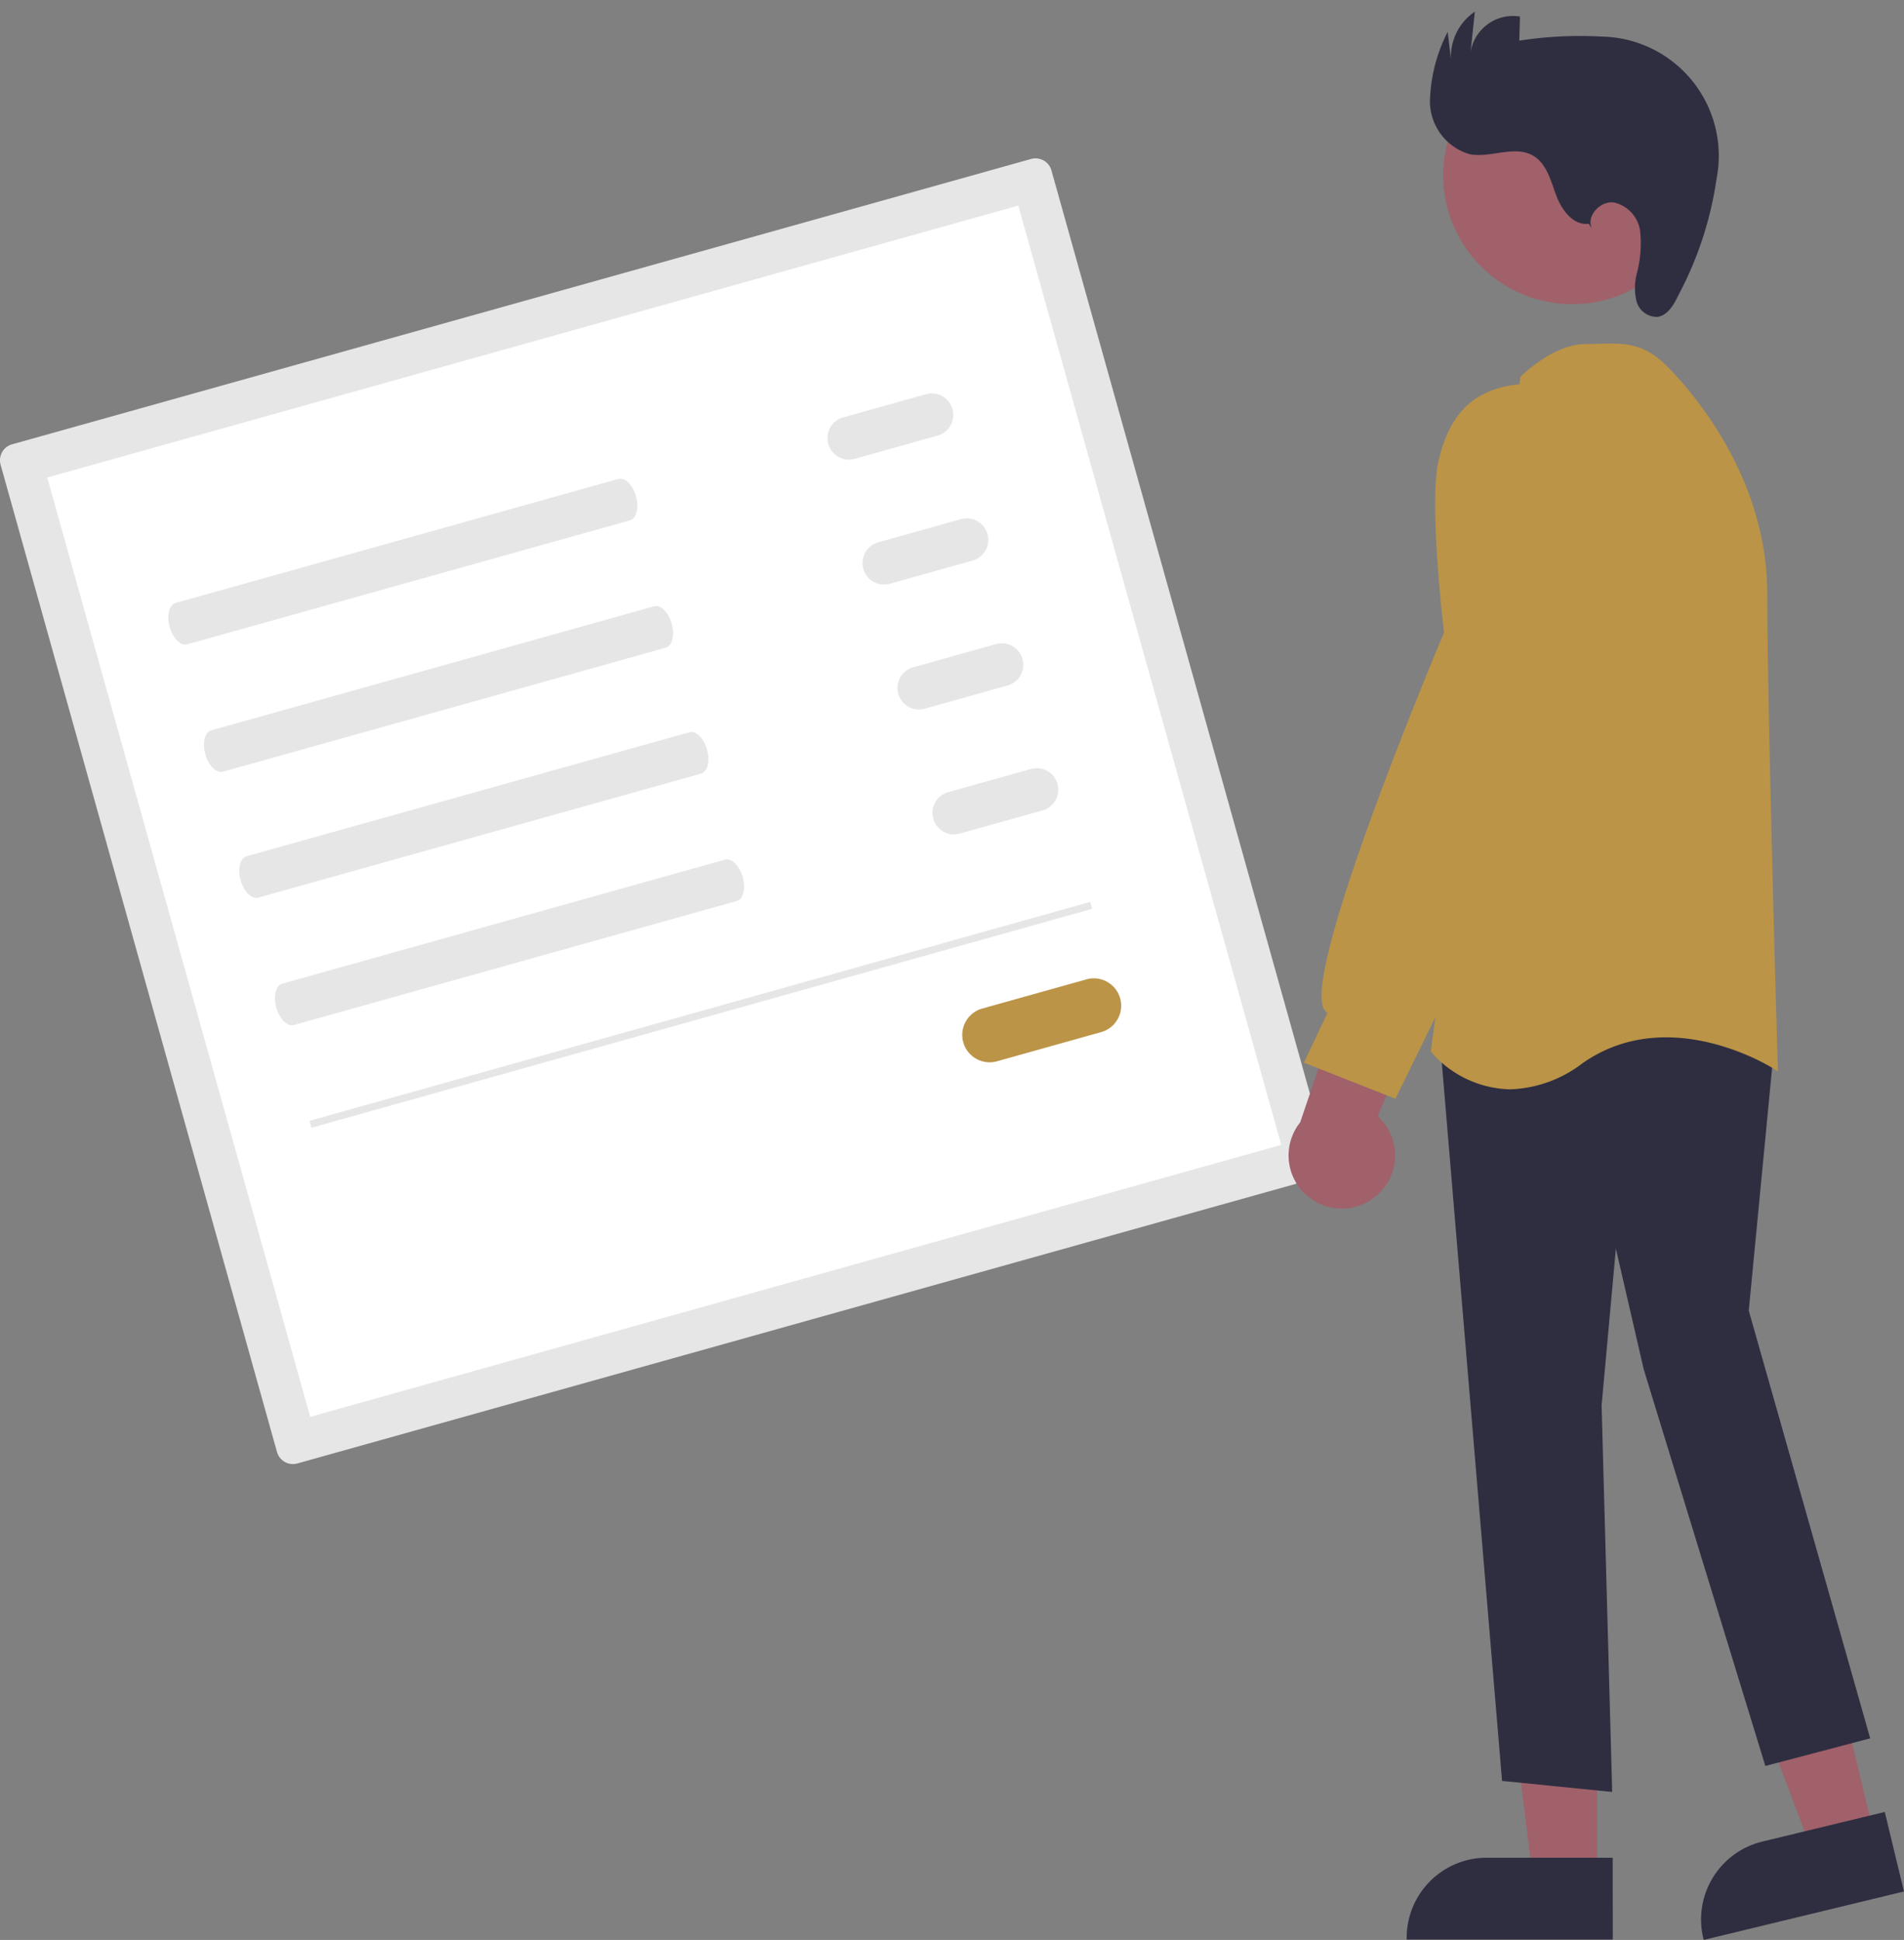 <svg xmlns="http://www.w3.org/2000/svg" width="119.171" height="121.407" viewBox="0 0 119.171 121.407">
  <rect x="0" y="0" width="119.171" height="121.407" fill="#808080" stroke="none"/>
  <g id="besoin-4" transform="translate(0)">
    <path id="Tracé_5967" data-name="Tracé 5967" d="M301.7,241.054a1.036,1.036,0,0,0-.718,1.276l17.3,61.787a1.036,1.036,0,0,0,1.276.718l63.78-17.859a1.036,1.036,0,0,0,.717-1.276l-17.3-61.787a1.036,1.036,0,0,0-1.276-.717Z" transform="translate(-300.945 -213.247)" fill="#e6e6e6"/>
    <path id="Tracé_5968" data-name="Tracé 5968" d="M330.512,312.068l60.778-17.018L374.83,236.264l-60.778,17.018Z" transform="translate(-311.096 -223.398)" fill="#fff"/>
    <path id="Tracé_5969" data-name="Tracé 5969" d="M348.113,319.822c-.405.114-.573.787-.373,1.5s.693,1.2,1.1,1.09l27.72-7.762c.405-.114.573-.787.373-1.5s-.693-1.2-1.1-1.09Z" transform="translate(-337.122 -282.088)" fill="#e6e6e6"/>
    <path id="Tracé_5970" data-name="Tracé 5970" d="M358.012,355.174c-.406.113-.573.787-.373,1.5s.693,1.2,1.1,1.09L386.458,350c.406-.114.573-.787.373-1.5s-.693-1.2-1.1-1.09Z" transform="translate(-344.788 -309.467)" fill="#e6e6e6"/>
    <path id="Tracé_5971" data-name="Tracé 5971" d="M367.8,390.118c-.406.114-.573.787-.373,1.5s.693,1.2,1.1,1.09l27.72-7.762c.406-.114.573-.787.373-1.5s-.693-1.2-1.1-1.09Z" transform="translate(-352.367 -336.531)" fill="#e6e6e6"/>
    <path id="Tracé_5972" data-name="Tracé 5972" d="M377.7,425.47c-.406.114-.573.787-.373,1.5s.693,1.2,1.1,1.09l27.72-7.762c.406-.114.573-.787.373-1.5s-.693-1.2-1.1-1.09Z" transform="translate(-360.033 -363.911)" fill="#e6e6e6"/>
    <path id="Tracé_5973" data-name="Tracé 5973" d="M531.6,289.9a1.345,1.345,0,1,0,.725,2.591l5.182-1.451a1.345,1.345,0,1,0-.726-2.591Z" transform="translate(-478.825 -263.777)" fill="#e6e6e6"/>
    <path id="Tracé_5974" data-name="Tracé 5974" d="M541.311,324.568a1.345,1.345,0,1,0,.725,2.591l5.182-1.451a1.345,1.345,0,1,0-.726-2.591Z" transform="translate(-486.343 -290.626)" fill="#e6e6e6"/>
    <path id="Tracé_5975" data-name="Tracé 5975" d="M551.018,359.235a1.345,1.345,0,1,0,.725,2.591l5.182-1.451a1.345,1.345,0,0,0-.726-2.591Z" transform="translate(-493.861 -317.474)" fill="#e6e6e6"/>
    <path id="Tracé_5976" data-name="Tracé 5976" d="M560.725,393.9a1.345,1.345,0,0,0,.725,2.591l5.182-1.451a1.345,1.345,0,0,0-.726-2.591Z" transform="translate(-501.378 -344.323)" fill="#e6e6e6"/>
    <path id="Tracé_5977" data-name="Tracé 5977" d="M569.074,452.577a1.714,1.714,0,0,0,.924,3.3l6.6-1.849a1.714,1.714,0,0,0-.924-3.3h0Z" transform="translate(-507.635 -389.447)" fill="#bb9447"/>
    <rect id="Rectangle_1671" data-name="Rectangle 1671" width="50.742" height="0.451" transform="matrix(0.963, -0.27, 0.27, 0.963, 19.371, 70.144)" fill="#e6e6e6"/>
    <path id="Tracé_5978" data-name="Tracé 5978" d="M487.79,454.162l-3.919.947-5.519-14.665,5.784-1.4Z" transform="translate(-370.475 -339.305)" fill="#a0616a"/>
    <path id="Tracé_5979" data-name="Tracé 5979" d="M773.217,690.055l-.027-.11a5.014,5.014,0,0,1,3.692-6.045l7.667-1.854,1.2,4.978Z" transform="translate(-666.581 -568.648)" fill="#2f2e41"/>
    <path id="Tracé_5980" data-name="Tracé 5980" d="M422.844,464.5h-4.032l-1.918-15.551h5.95Z" transform="translate(-322.877 -346.977)" fill="#a0616a"/>
    <path id="Tracé_5981" data-name="Tracé 5981" d="M704.261,699.865h-12.9v-.113a5.008,5.008,0,0,1,5.008-5.008h7.888Z" transform="translate(-603.317 -578.482)" fill="#2f2e41"/>
    <path id="Tracé_5982" data-name="Tracé 5982" d="M704.38,502.918l-3.915-46.653,16.2-2.987.064-.012,4.743,3.049-1.651,17.17,7.6,26.769-6.563,1.727-7.613-24.826-1.742-7.55-.893,9.81.663,24.193Z" transform="translate(-610.366 -391.462)" fill="#2f2e41"/>
    <path id="Tracé_5983" data-name="Tracé 5983" d="M698.093,318.914l-.043-.054,5.6-42.162.007-.055.039-.04c.082-.083,2.044-2.021,4.063-2.021.292,0,.569-.007.835-.014,1.544-.04,2.764-.072,4.214,1.378,1.477,1.477,6.3,6.87,6.3,14.257,0,7.15.651,29.369.658,29.592l.009.314-.263-.171c-.065-.042-6.547-4.169-11.983-.332a7.82,7.82,0,0,1-4.53,1.62A6.727,6.727,0,0,1,698.093,318.914Z" transform="translate(-608.496 -253.053)" fill="#bb9447"/>
    <circle id="Ellipse_82" data-name="Ellipse 82" cx="8.077" cy="8.077" r="8.077" transform="translate(87.445 7.748) rotate(-28.663)" fill="#a0616a"/>
    <path id="Tracé_5984" data-name="Tracé 5984" d="M664,456.875a3.307,3.307,0,0,0,.192-5.067l4.587-10.819-6.006,1.105-3.435,10.1A3.325,3.325,0,0,0,664,456.875Z" transform="translate(-577.961 -381.953)" fill="#a0616a"/>
    <path id="Tracé_5985" data-name="Tracé 5985" d="M662.824,328.186l1.477-3.118a.608.608,0,0,1-.218-.226c-1.38-2.392,6.956-22.252,7.511-23.57-.085-.717-.96-8.309-.32-10.868.753-3.013,2.3-4.417,5.171-4.695,3.167-.3,4.021,4,4.029,4.047l0,11.055-3.634,12.726-8.288,16.908Z" transform="translate(-581.213 -261.681)" fill="#bb9447"/>
    <path id="Tracé_5986" data-name="Tracé 5986" d="M707.724,195.719c-.968.126-1.7-.865-2.037-1.78s-.6-1.982-1.439-2.477c-1.15-.676-2.622.137-3.937-.086a3.449,3.449,0,0,1-2.527-3.33,10.081,10.081,0,0,1,1.111-4.339l.205,1.724a3.419,3.419,0,0,1,1.494-2.988l-.264,2.53a2.685,2.685,0,0,1,3.089-2.222l-.042,1.507a24.9,24.9,0,0,1,5.167-.253,7.463,7.463,0,0,1,7.181,8.892,22.222,22.222,0,0,1-2.408,7.325c-.279.588-.664,1.25-1.31,1.325a1.319,1.319,0,0,1-1.292-.974,3.528,3.528,0,0,1,.016-1.733,7.373,7.373,0,0,0,.215-2.623,2.138,2.138,0,0,0-1.655-1.834c-.876-.107-1.772.895-1.351,1.67Z" transform="translate(-608.285 -181.715)" fill="#2f2e41"/>
  </g>
</svg>
